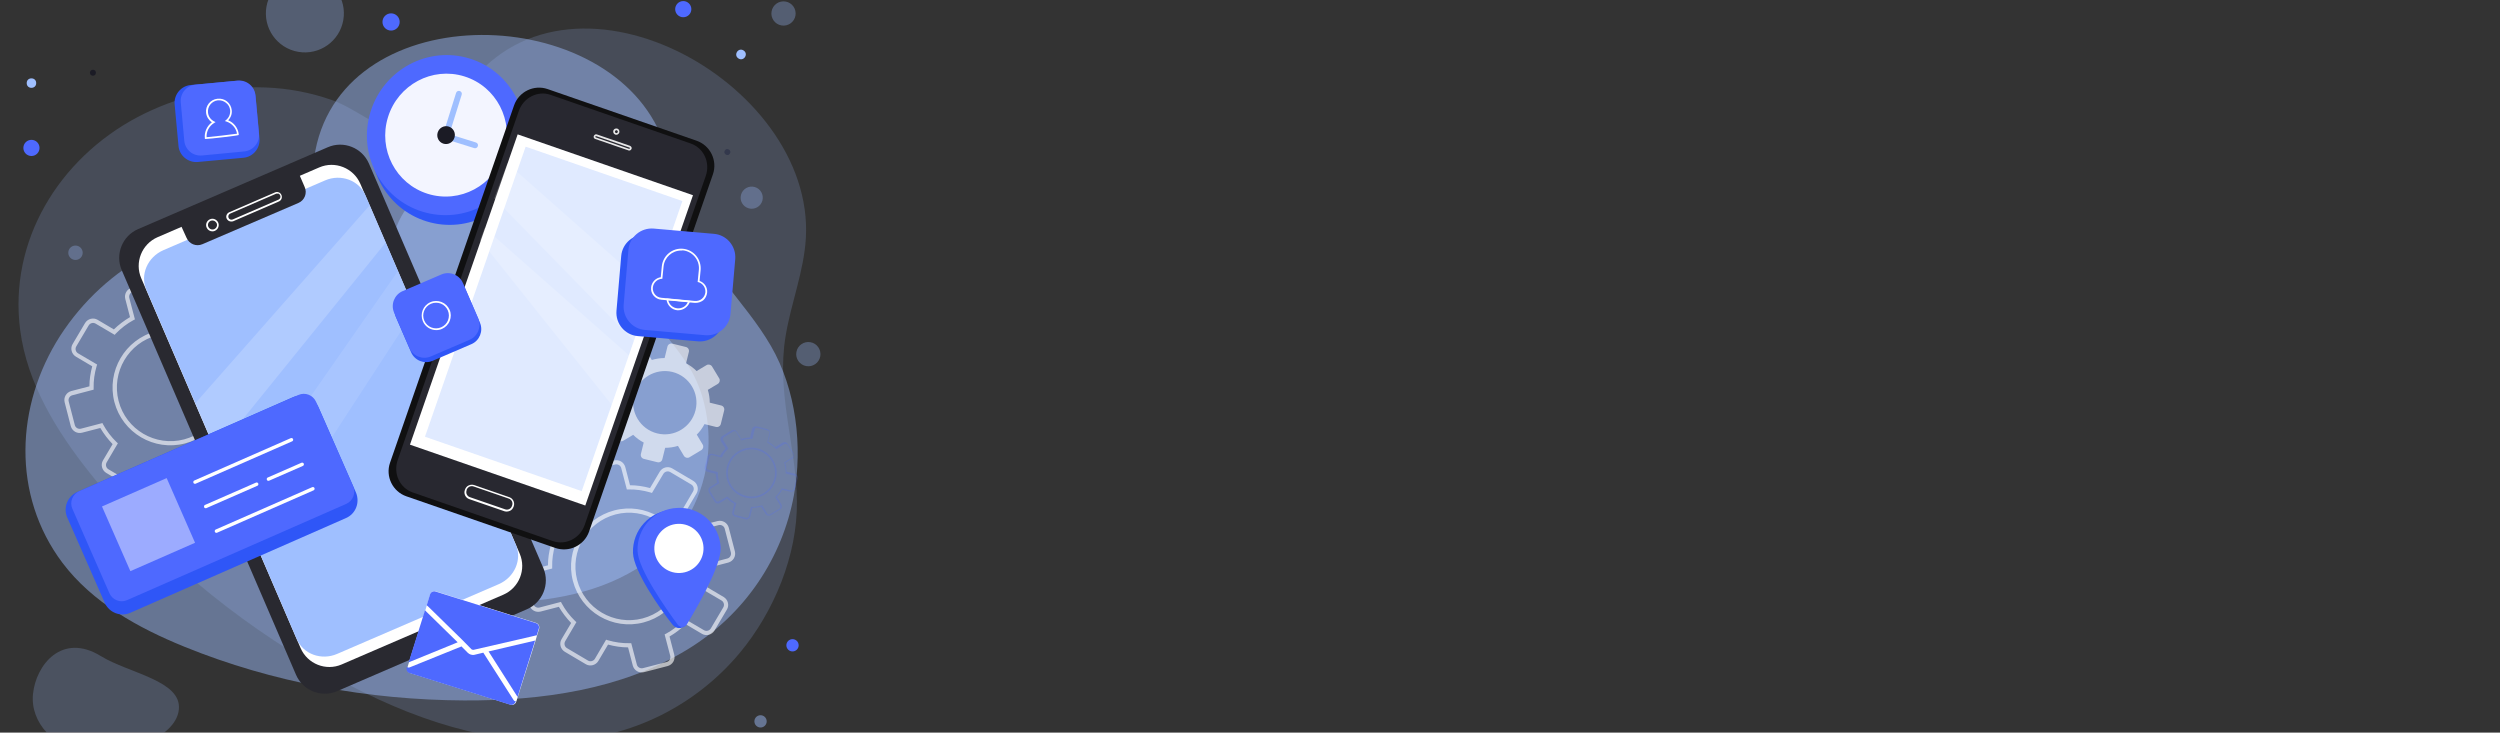<?xml version="1.0" encoding="utf-8"?>
<!-- Generator: Adobe Illustrator 21.0.0, SVG Export Plug-In . SVG Version: 6.00 Build 0)  -->
<svg version="1.1" xmlns="http://www.w3.org/2000/svg" xmlns:xlink="http://www.w3.org/1999/xlink" x="0px" y="0px"
	 viewBox="0 0 1423 417" style="enable-background:new 0 0 1423 417;" xml:space="preserve">
<rect x="0" y="0" width="1423" height="417" fill="#333333" stroke="none"/>
<style type="text/css">
	.st0{fill:#4E69FF;}
	.st1{opacity:0.47;fill:#9FBFFF;}
	.st2{fill:#9FBFFF;}
	.st3{fill:#1B1B25;}
	.st4{opacity:0.18;}
	.st5{opacity:0.47;}
	.st6{opacity:0.22;}
	.st7{opacity:0.31;}
	.st8{opacity:0.61;}
	.st9{fill:#FFFFFF;}
	.st10{opacity:0.36;}
	.st11{fill:#292930;}
	.st12{opacity:0.18;fill:#FFFFFF;}
	.st13{opacity:0.1;fill:#FFFFFF;}
	.st14{fill:#2F56F7;}
	.st15{opacity:0.93;fill:#FFFFFF;}
	.st16{fill:#101011;}
	.st17{fill:#282830;}
	.st18{opacity:0.89;fill:#FFFFFF;}
	.st19{opacity:0.41;}
	.st20{opacity:0.81;}
	.st21{opacity:0.44;fill:#FFFFFF;}
</style>
<g id="BACKGROUND">
	<circle class="st0" cx="451.1" cy="367.3" r="3.5"/>
	<circle class="st1" cx="432.9" cy="410.6" r="3.5"/>
	<circle class="st2" cx="17.9" cy="47.3" r="2.7"/>
	<circle class="st0" cx="222.6" cy="12.5" r="4.9"/>
	<circle class="st0" cx="17.9" cy="84.2" r="4.6"/>
	<circle class="st3" cx="52.9" cy="41.4" r="1.7"/>
	<ellipse transform="matrix(0.554 -0.833 0.833 0.554 162.314 364.965)" class="st2" cx="421.6" cy="31.1" rx="2.7" ry="2.7"/>
	<ellipse transform="matrix(0.554 -0.833 0.833 0.554 169.105 326.149)" class="st0" cx="388.8" cy="5.3" rx="4.6" ry="4.6"/>
	<ellipse transform="matrix(0.554 -0.833 0.833 0.554 112.631 383.266)" class="st3" cx="413.8" cy="86.6" rx="1.7" ry="1.7"/>
	<g>
		<g>
			<g class="st4">
				<g>
					<g>
						<g>
							<path class="st2" d="M421.1,371.6c19.4-23.3,32.9-55.6,32.5-86.4c-0.4-31.9-11.9-61.4-6.4-94.1c3.1-18.7,10.4-36.7,11.5-55.6
								C463.8,46,321.8-31.6,264.1,52c-4,5.7-7.2,12.1-12.5,16.7c-6.5,5.8-15.8,8.2-24.3,6.5c-13.7-2.9-25.2-13.6-38.5-18.3
								c-12-4.2-24.6-6.6-37.4-7.1c-25.3-1.1-50.8,5.1-73.2,16.9C33.7,90.3,4.8,136.9,11.5,188c4,30.3,20.7,57.4,39.7,81.3
								c36.3,45.8,82.2,83.6,132.9,112.6c41,23.4,86.8,41.4,134,39.8C359.7,420.4,396.5,401.1,421.1,371.6z"/>
						</g>
					</g>
				</g>
			</g>
			<g class="st5">
				<g>
					<g>
						<g>
							<path class="st2" d="M451.9,281.9c5.1-27.8,1.3-60.2-13.1-85c-14.9-25.7-37.7-44.4-48.3-73.5c-6-16.6-8.3-34.6-16.1-50.4
								c-36.8-74.9-187.6-73-196.1,21.3c-0.6,6.5-0.3,13.1-2.5,19.3c-2.6,7.6-9,13.9-16.7,16.3c-12.4,4-26.7,0.5-39.6,2.8
								c-11.7,2.1-23,5.9-33.6,11.3c-21,10.7-38.9,27.4-51.7,47.2c-25.4,39.6-27.6,90.6,1.3,129.1c17.1,22.7,43.1,37.1,69.4,47.8
								c50.4,20.5,104.9,30.3,159.3,30.6c44,0.2,89.4-6.1,126.9-28.9C424.4,349.6,445.4,317.1,451.9,281.9z"/>
						</g>
					</g>
				</g>
			</g>
			<g class="st6">
				<path class="st2" d="M18.8,394.9c-1.8,16.5,12.4,31.5,31.6,33.6s49.7-8.1,51.4-24.6c1.8-16.5-28.3-20.6-44.3-30.4
					C35.3,359.8,20.5,378.4,18.8,394.9z"/>
			</g>
			<g class="st5">
				<g>
					<g>
						<g>
							<path class="st2" d="M401.9,266.4c3.4-18.2,0.8-39.5-8.6-55.7c-9.8-16.9-24.8-29.1-31.7-48.2c-3.9-10.9-5.5-22.7-10.6-33.1
								c-24.1-49.2-123-47.9-128.6,14c-0.4,4.2-0.2,8.6-1.6,12.6c-1.7,5-5.9,9.1-11,10.7c-8.2,2.6-17.5,0.3-26,1.8
								c-7.7,1.4-15.1,3.9-22,7.4c-13.8,7-25.5,17.9-33.9,30.9c-16.7,26-18.1,59.4,0.8,84.7c11.2,14.9,28.3,24.3,45.5,31.4
								c33.1,13.5,68.8,19.9,104.5,20.1c28.8,0.2,58.6-4,83.3-19C383.9,310.8,397.7,289.5,401.9,266.4z"/>
						</g>
					</g>
				</g>
			</g>
			<g class="st7">
				
					<ellipse transform="matrix(0.264 -0.965 0.965 0.264 206.052 495.659)" class="st2" cx="427.9" cy="112.8" rx="6.3" ry="6.3"/>
			</g>
			<g class="st7">
				
					<ellipse transform="matrix(0.172 -0.985 0.985 0.172 136.091 177.303)" class="st2" cx="173.6" cy="7.7" rx="22.2" ry="22.2"/>
			</g>
			<g class="st7">
				
					<ellipse transform="matrix(0.172 -0.985 0.985 0.172 182.359 620.299)" class="st2" cx="460.3" cy="201.6" rx="6.9" ry="6.9"/>
			</g>
			<g class="st7">
				
					<ellipse transform="matrix(0.172 -0.985 0.985 0.172 361.663 445.763)" class="st2" cx="446.1" cy="7.7" rx="6.9" ry="6.9"/>
			</g>
			<g class="st7">
				
					<ellipse transform="matrix(0.172 -0.985 0.985 0.172 -106.171 161.474)" class="st2" cx="43" cy="143.9" rx="4.1" ry="4.1"/>
			</g>
		</g>
	</g>
</g>
<g id="OBJECTS">
	<g class="st8">
		<g>
			<g>
				<path class="st9" d="M336,265.6l13.5-3.5c2.8-0.7,5.6,0.9,6.4,3.7l2.7,10.4c3.8,0,7.7,0.6,11.4,1.6l5.5-9.3
					c1.5-2.5,4.7-3.3,7.1-1.9l12,7.1c2.5,1.5,3.3,4.7,1.9,7.1l-5.5,9.3c2.7,2.8,5,5.8,7,9.2l10.4-2.7c2.8-0.7,5.6,0.9,6.4,3.7
					l3.5,13.5c0.7,2.8-0.9,5.6-3.7,6.4l-10.4,2.7c0,3.8-0.6,7.7-1.6,11.4l9.3,5.5c2.5,1.5,3.3,4.7,1.9,7.1l-7.1,12
					c-1.5,2.5-4.7,3.3-7.1,1.9l-9.3-5.5c-2.8,2.7-5.8,5-9.2,7l2.7,10.4c0.7,2.8-0.9,5.6-3.7,6.4l-13.5,3.5c-2.8,0.7-5.6-0.9-6.4-3.7
					l-2.7-10.4c-3.8,0-7.7-0.6-11.4-1.6l-5.5,9.3c-1.5,2.5-4.7,3.3-7.1,1.9l-12-7.1c-2.5-1.5-3.3-4.7-1.9-7.1l5.5-9.3
					c-2.7-2.8-5-5.8-7-9.2l-10.4,2.7c-2.8,0.7-5.6-0.9-6.4-3.7l-3.5-13.5c-0.7-2.8,0.9-5.6,3.7-6.4l10.4-2.7c0-3.9,0.6-7.7,1.6-11.4
					l-9.3-5.5c-2.5-1.5-3.3-4.7-1.9-7.1l7.1-12c1.5-2.5,4.7-3.3,7.1-1.9l9.3,5.5c2.8-2.7,5.8-5,9.2-7l-2.7-10.4
					C331.6,269.2,333.2,266.4,336,265.6z M371.1,280.6l-0.9-0.3c-4.1-1.2-8.3-1.8-12.5-1.7l-0.9,0l-3.2-12.2c-0.4-1.5-2-2.4-3.5-2
					l-13.5,3.5c-1.5,0.4-2.4,2-2,3.5l3.2,12.2L337,284c-3.7,2-7.1,4.6-10.1,7.7l-0.6,0.7l-10.9-6.4c-1.4-0.8-3.1-0.3-3.9,1l-7.1,12
					c-0.8,1.4-0.3,3.1,1,3.9l10.9,6.4l-0.3,0.9c-1.2,4.1-1.8,8.3-1.7,12.5l0,0.9l-12.2,3.2c-1.5,0.4-2.4,2-2,3.5l3.5,13.5
					c0.4,1.5,2,2.4,3.5,2l12.2-3.2l0.4,0.8c2,3.7,4.6,7.1,7.7,10.1l0.7,0.6l-6.4,10.9c-0.8,1.4-0.3,3.1,1,3.9l12,7.1
					c1.3,0.8,3.1,0.3,3.9-1l6.4-10.9l0.9,0.3c4.1,1.2,8.3,1.8,12.5,1.7l0.9,0l3.2,12.2c0.4,1.5,2,2.4,3.5,2l13.5-3.5
					c1.5-0.4,2.4-2,2-3.5l-3.2-12.2l0.8-0.4c3.7-2,7.1-4.6,10.1-7.7l0.6-0.7l10.9,6.4c1.4,0.8,3.1,0.3,3.9-1l7.1-12
					c0.8-1.4,0.3-3.1-1-3.9l-10.9-6.4l0.3-0.9c1.2-4.1,1.8-8.3,1.7-12.5l0-0.9l12.2-3.2c1.5-0.4,2.4-2,2-3.5l-3.5-13.5
					c-0.4-1.5-2-2.4-3.5-2l-12.2,3.2l-0.4-0.8c-2-3.7-4.6-7.1-7.6-10.1l-0.7-0.6l6.4-10.9c0.8-1.4,0.3-3.1-1-3.9l-12-7.1
					c-1.4-0.8-3.1-0.3-3.9,1L371.1,280.6z M349.7,290.5c17.6-4.6,35.6,6,40.2,23.6c4.6,17.6-6,35.6-23.6,40.2
					c-17.6,4.6-35.6-6-40.2-23.6C321.5,313.1,332.1,295.1,349.7,290.5z M365.8,352c16.3-4.3,26.1-21,21.9-37.3
					c-4.3-16.3-21-26.1-37.3-21.9c-16.3,4.3-26.1,21-21.9,37.3C332.7,346.4,349.5,356.3,365.8,352z"/>
			</g>
		</g>
		<g>
			<g>
				<path class="st9" d="M75,163.8l13.5-3.5c2.8-0.7,5.6,0.9,6.4,3.7l2.7,10.4c3.8,0,7.7,0.6,11.4,1.6l5.5-9.3
					c1.5-2.5,4.7-3.3,7.1-1.9l12,7.1c2.5,1.5,3.3,4.7,1.9,7.1l-5.5,9.3c2.7,2.8,5,5.8,7,9.2l10.4-2.7c2.8-0.7,5.6,0.9,6.4,3.7
					l3.5,13.5c0.7,2.8-0.9,5.6-3.7,6.4l-10.4,2.7c0,3.8-0.6,7.7-1.6,11.4l9.3,5.5c2.5,1.5,3.3,4.7,1.9,7.1l-7.1,12
					c-1.5,2.5-4.7,3.3-7.1,1.9l-9.3-5.5c-2.8,2.7-5.8,5-9.2,7l2.7,10.4c0.7,2.8-0.9,5.6-3.7,6.4l-13.5,3.5c-2.8,0.7-5.6-0.9-6.4-3.7
					l-2.7-10.4c-3.8,0-7.7-0.6-11.4-1.6l-5.5,9.3c-1.5,2.5-4.7,3.3-7.1,1.9l-12-7.1c-2.5-1.5-3.3-4.7-1.9-7.1l5.5-9.3
					c-2.7-2.8-5-5.8-7-9.2l-10.4,2.7c-2.8,0.7-5.6-0.9-6.4-3.7L36.8,229c-0.7-2.8,0.9-5.6,3.7-6.4l10.4-2.7c0-3.9,0.6-7.7,1.6-11.4
					l-9.3-5.5c-2.5-1.5-3.3-4.7-1.9-7.1l7.1-12c1.5-2.5,4.7-3.3,7.1-1.9l9.3,5.5c2.8-2.7,5.8-5,9.2-7l-2.7-10.4
					C70.6,167.3,72.3,164.5,75,163.8z M110.1,178.8l-0.9-0.3c-4.1-1.2-8.3-1.8-12.5-1.7l-0.9,0l-3.2-12.2c-0.4-1.5-2-2.4-3.5-2
					l-13.5,3.5c-1.5,0.4-2.4,2-2,3.5l3.2,12.2l-0.8,0.4c-3.7,2-7.1,4.6-10.1,7.7l-0.6,0.7l-10.9-6.4c-1.4-0.8-3.1-0.3-3.9,1l-7.1,12
					c-0.8,1.4-0.3,3.1,1,3.9l10.9,6.4l-0.3,0.9c-1.2,4.1-1.8,8.3-1.7,12.5l0,0.9L41.1,225c-1.5,0.4-2.4,2-2,3.5l3.5,13.5
					c0.4,1.5,2,2.4,3.5,2l12.2-3.2l0.4,0.8c2,3.7,4.6,7.1,7.7,10.1l0.7,0.6l-6.4,10.9c-0.8,1.4-0.3,3.1,1,3.9l12,7.1
					c1.3,0.8,3.1,0.3,3.9-1l6.4-10.9l0.9,0.3c4.1,1.2,8.3,1.8,12.5,1.7l0.9,0l3.2,12.2c0.4,1.5,2,2.4,3.5,2l13.5-3.5
					c1.5-0.4,2.4-2,2-3.5l-3.2-12.2l0.8-0.4c3.7-2,7.1-4.6,10.1-7.7l0.6-0.7l10.9,6.4c1.4,0.8,3.1,0.3,3.9-1l7.1-12
					c0.8-1.4,0.3-3.1-1-3.9l-10.9-6.4l0.3-0.9c1.2-4.1,1.8-8.3,1.7-12.5l0-0.9l12.2-3.2c1.5-0.4,2.4-2,2-3.5l-3.5-13.5
					c-0.4-1.5-2-2.4-3.5-2l-12.2,3.2l-0.4-0.8c-2-3.7-4.6-7.1-7.6-10.1l-0.7-0.6l6.4-10.9c0.8-1.4,0.3-3.1-1-3.9l-12-7.1
					c-1.4-0.8-3.1-0.3-3.9,1L110.1,178.8z M88.7,188.6c17.6-4.6,35.6,6,40.2,23.6c4.6,17.6-6,35.6-23.6,40.2
					c-17.6,4.6-35.6-6-40.2-23.6C60.6,211.3,71.1,193.2,88.7,188.6z M104.8,250.1c16.3-4.3,26.1-21,21.9-37.3
					c-4.3-16.3-21-26.1-37.3-21.9s-26.1,21-21.9,37.3C71.7,244.6,88.5,254.4,104.8,250.1z"/>
			</g>
		</g>
		<g>
			<path class="st9" d="M346.4,227.9l6.5,1.6c0,2.5,0.4,5,1.1,7.3l-5.7,3.4c-1.1,0.7-1.4,2.1-0.8,3.1l4.1,6.8
				c0.7,1.1,2.1,1.4,3.1,0.8l5.7-3.4c1.7,1.7,3.7,3.2,6,4.4l-1.6,6.5c-0.3,1.2,0.4,2.5,1.7,2.8l7.7,1.9c1.2,0.3,2.5-0.4,2.8-1.7
				l1.6-6.5c2.5,0,5-0.4,7.3-1.1l3.4,5.7c0.7,1.1,2.1,1.4,3.1,0.8l6.8-4.1c1.1-0.7,1.4-2.1,0.8-3.1l-3.4-5.7c1.7-1.7,3.2-3.7,4.4-6
				l6.5,1.6c1.2,0.3,2.5-0.4,2.8-1.7l1.9-7.7c0.3-1.2-0.4-2.5-1.7-2.8l-6.5-1.6c0-2.5-0.4-5-1.1-7.3l5.7-3.4
				c1.1-0.7,1.4-2.1,0.8-3.1l-4.1-6.8c-0.7-1.1-2.1-1.4-3.1-0.8l-5.7,3.4c-1.7-1.7-3.7-3.2-6-4.4l1.6-6.5c0.3-1.2-0.4-2.5-1.7-2.8
				l-7.7-1.9c-1.2-0.3-2.5,0.4-2.8,1.7l-1.6,6.5c-2.5,0-5,0.4-7.3,1.1l-3.4-5.7c-0.7-1.1-2.1-1.4-3.1-0.8l-6.8,4.1
				c-1.1,0.7-1.4,2.1-0.8,3.1l3.4,5.7c-1.7,1.7-3.2,3.7-4.4,6l-6.5-1.6c-1.2-0.3-2.5,0.4-2.8,1.7l-1.9,7.7
				C344.4,226.3,345.2,227.6,346.4,227.9z M382.7,211.7c9.7,2.4,15.6,12.2,13.2,21.8c-2.4,9.7-12.2,15.6-21.8,13.2
				c-9.7-2.4-15.6-12.2-13.2-21.8C363.2,215.3,373,209.4,382.7,211.7z"/>
		</g>
		<g class="st10">
			<path class="st0" d="M424.9,295.7c-0.2,0-0.4,0-0.5-0.1l-5.9-1.5c-1.2-0.3-2-1.5-1.7-2.7l1.1-4.6c-1.5-0.8-2.8-1.8-4.1-3l-4,2.5
				c-1.1,0.6-2.5,0.3-3.1-0.8l-3.2-5.2c-0.3-0.5-0.4-1.1-0.3-1.7c0.1-0.6,0.5-1.1,1-1.4l4-2.5c-0.5-1.6-0.7-3.3-0.8-5l-4.6-1.1
				c-0.6-0.1-1.1-0.5-1.4-1c-0.3-0.5-0.4-1.1-0.3-1.7l1.5-5.9c0.1-0.6,0.5-1.1,1-1.4c0.5-0.3,1.1-0.4,1.7-0.3l4.6,1.1
				c0.8-1.5,1.8-2.8,3-4.1l-2.5-4c-0.3-0.5-0.4-1.1-0.3-1.7c0.1-0.6,0.5-1.1,1-1.4l5.2-3.2c1.1-0.6,2.5-0.3,3.1,0.8l2.5,4
				c1.6-0.5,3.3-0.7,5-0.8l1.1-4.6c0.1-0.6,0.5-1.1,1-1.4c0.5-0.3,1.1-0.4,1.7-0.3l5.9,1.5c1.2,0.3,2,1.5,1.7,2.7l-1.1,4.6
				c1.5,0.8,2.8,1.8,4.1,3l4-2.5c0.5-0.3,1.1-0.4,1.7-0.3c0.6,0.1,1.1,0.5,1.4,1l3.2,5.2c0.3,0.5,0.4,1.1,0.3,1.7
				c-0.1,0.6-0.5,1.1-1,1.4l-4,2.5c0.5,1.6,0.7,3.3,0.8,5l4.6,1.1c0.6,0.1,1.1,0.5,1.4,1c0.3,0.5,0.4,1.1,0.3,1.7l-1.5,5.9
				c-0.1,0.6-0.5,1.1-1,1.4c-0.5,0.3-1.1,0.4-1.7,0.3l-4.6-1.1c-0.8,1.5-1.8,2.8-3,4.1l2.5,4c0.3,0.5,0.4,1.1,0.3,1.7
				c-0.1,0.6-0.5,1.1-1,1.4l-5.2,3.2c-1.1,0.6-2.5,0.3-3.1-0.8l-2.5-4c-1.6,0.5-3.3,0.7-5,0.8l-1.1,4.6
				C426.9,295,425.9,295.7,424.9,295.7z M414,282.6l0.3,0.3c1.3,1.3,2.8,2.4,4.5,3.3l0.3,0.2l-1.3,5.3c-0.2,0.7,0.2,1.4,0.9,1.5
				l5.9,1.5c0.3,0.1,0.7,0,1-0.1c0.3-0.2,0.5-0.5,0.6-0.8l1.3-5.3l0.4,0c1.9,0,3.7-0.3,5.5-0.8l0.4-0.1l2.9,4.7
				c0.4,0.6,1.1,0.8,1.7,0.4l5.2-3.2c0.3-0.2,0.5-0.5,0.6-0.8c0.1-0.3,0-0.7-0.1-1l-2.9-4.7l0.3-0.3c1.3-1.3,2.4-2.8,3.3-4.5
				l0.2-0.3l5.3,1.3c0.3,0.1,0.7,0,1-0.1c0.3-0.2,0.5-0.5,0.6-0.8l1.5-5.9c0.1-0.3,0-0.7-0.1-1c-0.2-0.3-0.5-0.5-0.8-0.6l-5.3-1.3
				l0-0.4c0-1.9-0.3-3.7-0.8-5.5l-0.1-0.4l4.7-2.9c0.3-0.2,0.5-0.5,0.6-0.8c0.1-0.3,0-0.7-0.1-1l-3.2-5.2c-0.2-0.3-0.5-0.5-0.8-0.6
				c-0.3-0.1-0.7,0-1,0.1l-4.7,2.9l-0.3-0.3c-1.3-1.3-2.8-2.4-4.5-3.3l-0.3-0.2l1.3-5.3c0.2-0.7-0.2-1.4-0.9-1.5l-5.9-1.5
				c-0.3-0.1-0.7,0-1,0.1c-0.3,0.2-0.5,0.5-0.6,0.8l-1.3,5.3l-0.4,0c-1.9,0-3.7,0.3-5.5,0.8l-0.4,0.1l-2.9-4.7
				c-0.4-0.6-1.1-0.8-1.7-0.4l-5.2,3.2c-0.3,0.2-0.5,0.5-0.6,0.8c-0.1,0.3,0,0.7,0.1,1l2.9,4.7l-0.3,0.3c-1.3,1.3-2.4,2.8-3.3,4.5
				l-0.2,0.3l-5.3-1.3c-0.3-0.1-0.7,0-1,0.1c-0.3,0.2-0.5,0.5-0.6,0.8l-1.5,5.9c-0.2,0.7,0.2,1.4,0.9,1.5l5.3,1.3l0,0.4
				c0,1.9,0.3,3.7,0.8,5.5l0.1,0.4l-4.7,2.9c-0.3,0.2-0.5,0.5-0.6,0.8c-0.1,0.3,0,0.7,0.1,1l3.2,5.2c0.4,0.6,1.1,0.8,1.7,0.4
				L414,282.6z M427.7,283.6c-1.1,0-2.3-0.1-3.4-0.4c-3.7-0.9-6.9-3.2-8.9-6.5c-2-3.3-2.6-7.2-1.7-10.9c0.9-3.7,3.2-6.9,6.5-8.9
				c3.3-2,7.2-2.6,10.9-1.7l0,0c3.7,0.9,6.9,3.2,8.9,6.5c2,3.3,2.6,7.2,1.7,10.9C440.1,279.2,434.2,283.6,427.7,283.6z M427.7,255.8
				c-2.4,0-4.8,0.7-6.9,1.9c-3.1,1.9-5.2,4.8-6.1,8.3c-0.9,3.5-0.3,7.1,1.5,10.1c1.9,3.1,4.8,5.2,8.3,6.1c3.5,0.9,7.1,0.3,10.1-1.5
				c3.1-1.9,5.2-4.8,6.1-8.3c0.9-3.5,0.3-7.1-1.5-10.1c-1.9-3.1-4.8-5.2-8.3-6.1l0,0C429.9,256,428.8,255.8,427.7,255.8z"/>
		</g>
	</g>
	<g>
		<path class="st11" d="M299.9,346.8l-108,46.6c-9,3.9-19.5-0.3-23.4-9.3L69.3,153.8c-3.9-9,0.3-19.5,9.3-23.4l108-46.6
			c9-3.9,19.5,0.3,23.4,9.3l99.3,230.3C313.1,332.4,308.9,342.9,299.9,346.8z"/>
		<path class="st9" d="M286.5,338.5l-92,39.7c-9,3.9-19.5-0.3-23.4-9.3L80.4,158.4c-3.9-9,0.3-19.5,9.3-23.4l92-39.7
			c9-3.9,19.5,0.3,23.4,9.3l90.7,210.5C299.7,324.1,295.5,334.6,286.5,338.5z"/>
		<path class="st2" d="M283.9,332.5l-92,39.7c-9,3.9-19.3,0.1-23-8.4L83.3,164.9c-3.7-8.5,0.7-18.6,9.7-22.5l92-39.7
			c9-3.9,19.3-0.1,23,8.4L293.6,310C297.3,318.5,292.9,328.6,283.9,332.5z"/>
		<path class="st11" d="M169.9,115.5L115.2,139c-3.5,1.5-7.5-0.1-9-3.6l-3.1-6.8l67.2-29.4l3.1,7.2C175,109.9,173.4,114,169.9,115.5
			z"/>
		<path class="st9" d="M120.9,131.7c-1.4,0-2.7-0.8-3.3-2.2c-0.8-1.8,0.1-3.9,1.9-4.7c1.8-0.8,3.9,0.1,4.7,1.9l0,0
			c0.8,1.8-0.1,3.9-1.9,4.7C121.9,131.6,121.4,131.7,120.9,131.7z M120.9,125.5c-0.3,0-0.7,0.1-1,0.2c-1.3,0.6-1.9,2.1-1.3,3.4
			c0.6,1.3,2.1,1.9,3.4,1.3c1.3-0.6,1.9-2.1,1.3-3.4l0,0C122.8,126.1,121.9,125.5,120.9,125.5z"/>
		<path class="st9" d="M131.6,126.1c-1.1,0-2.1-0.6-2.6-1.7c-0.3-0.7-0.3-1.4,0-2.1c0.3-0.7,0.8-1.2,1.5-1.5l26.1-11.3
			c0.7-0.3,1.4-0.3,2.1,0c0.7,0.3,1.2,0.8,1.5,1.5c0.6,1.4,0,3.1-1.5,3.7l-26.1,11.3C132.4,126,132,126.1,131.6,126.1z M157.8,110.2
			c-0.2,0-0.5,0-0.7,0.1l-26.1,11.3c-0.9,0.4-1.3,1.5-0.9,2.4c0.4,0.9,1.5,1.3,2.4,0.9l26.1-11.3c0.9-0.4,1.3-1.5,0.9-2.4
			c-0.2-0.4-0.5-0.8-1-1C158.2,110.3,158,110.2,157.8,110.2z"/>
		<polygon class="st12" points="210.4,116.9 111.1,229.6 123.1,257.3 219.5,138.1 		"/>
		<polygon class="st13" points="226.4,154.5 135.1,285.6 147,313.3 235.9,176.7 		"/>
	</g>
	<g>
		<g>
			
				<ellipse transform="matrix(0.297 -0.955 0.955 0.297 101.506 302.64)" class="st14" cx="256.2" cy="82.4" rx="45.6" ry="45"/>
			
				<ellipse transform="matrix(0.297 -0.955 0.955 0.297 105.057 296.541)" class="st0" cx="253.9" cy="76.9" rx="45.6" ry="45"/>
			
				<ellipse transform="matrix(0.297 -0.955 0.955 0.297 105.057 296.541)" class="st15" cx="253.9" cy="76.9" rx="35" ry="34.6"/>
			<path class="st2" d="M254.6,74.5L254.6,74.5c-0.9-0.3-1.4-1.2-1.1-2.1l6.1-19.5c0.3-0.9,1.2-1.4,2.1-1.1l0,0
				c0.9,0.3,1.4,1.2,1.1,2.1l-6.1,19.5C256.5,74.3,255.5,74.8,254.6,74.5z"/>
			<path class="st2" d="M253.8,77.5L253.8,77.5c0.3-0.9,1.2-1.4,2.1-1.1l15,4.7c0.9,0.3,1.4,1.2,1.1,2.1l0,0
				c-0.3,0.9-1.2,1.4-2.1,1.1l-15-4.7C254,79.3,253.5,78.4,253.8,77.5z"/>
			
				<ellipse transform="matrix(0.297 -0.955 0.955 0.297 105.057 296.54)" class="st3" cx="253.9" cy="76.9" rx="5.1" ry="5"/>
		</g>
		<g>
			<path class="st16" d="M316.1,311.9l-84.8-29.4c-7.8-2.7-12-11.3-9.3-19.1L292.6,60c2.7-7.8,11.3-12,19.1-9.3l84.8,29.4
				c7.8,2.7,12,11.3,9.3,19.1l-70.5,203.4C332.5,310.5,323.9,314.6,316.1,311.9z"/>
			<path class="st17" d="M314.7,308l-79.8-27.7c-7.4-2.6-11.2-10.8-8.5-18.5l68.9-198.6c2.6-7.6,10.8-11.8,18.1-9.2l79.8,27.7
				c7.4,2.6,11.2,10.8,8.5,18.5l-68.9,198.6C330.2,306.4,322.1,310.5,314.7,308z"/>
			
				<rect x="220.3" y="129.3" transform="matrix(0.328 -0.945 0.945 0.328 38.903 418.878)" class="st9" width="186.9" height="105.6"/>
			<g>
				<g>
					<path class="st18" d="M350.8,76.7c-0.2,0-0.4,0-0.6-0.1c-0.5-0.2-0.8-0.5-1-0.9c-0.2-0.4-0.2-0.9-0.1-1.4
						c0.2-0.5,0.5-0.8,0.9-1c0.4-0.2,0.9-0.2,1.4-0.1c0.5,0.2,0.8,0.5,1,0.9c0.2,0.4,0.2,0.9,0.1,1.4c-0.2,0.5-0.5,0.8-0.9,1
						C351.4,76.7,351.1,76.7,350.8,76.7z M350.8,74.1c-0.1,0-0.2,0-0.3,0.1c-0.2,0.1-0.3,0.3-0.4,0.5c-0.1,0.2-0.1,0.4,0,0.6
						c0.1,0.2,0.3,0.3,0.5,0.4c0.2,0.1,0.4,0.1,0.6,0c0.2-0.1,0.3-0.3,0.4-0.5v0c0.1-0.2,0.1-0.4,0-0.6c-0.1-0.2-0.3-0.3-0.5-0.4
						C351,74.1,350.9,74.1,350.8,74.1z"/>
					<path class="st18" d="M358.1,85.7c-0.1,0-0.3,0-0.4-0.1l0,0l-18.9-6.5c-0.7-0.2-1.1-1-0.8-1.7c0.1-0.3,0.4-0.6,0.7-0.8
						c0.3-0.2,0.7-0.2,1-0.1l18.9,6.5c0.3,0.1,0.6,0.4,0.8,0.7c0.2,0.3,0.2,0.7,0.1,1C359.2,85.4,358.7,85.7,358.1,85.7z M358,84.7
						c0.2,0.1,0.4,0,0.5-0.2c0-0.1,0-0.2,0-0.3c0-0.1-0.1-0.2-0.2-0.2l-18.9-6.5c-0.1,0-0.2,0-0.3,0c-0.1,0-0.2,0.1-0.2,0.2
						c-0.1,0.2,0,0.4,0.2,0.5L358,84.7L358,84.7z"/>
				</g>
			</g>
			<g class="st19">
				<g>
					<g class="st20">
						
							<rect x="227.6" y="134.3" transform="matrix(0.328 -0.945 0.945 0.328 40.33 419.616)" class="st2" width="174.7" height="94.4"/>
					</g>
				</g>
			</g>
			<path class="st9" d="M288.4,291.2c-0.5,0-0.9-0.1-1.3-0.2l-20-6.9c-2.1-0.7-3.3-3.1-2.5-5.2l0.1-0.3c0.4-1,1.1-1.9,2.1-2.3
				c1-0.5,2.1-0.5,3.1-0.2l20,6.9c2.1,0.7,3.3,3.1,2.5,5.2l-0.1,0.3c-0.4,1-1.1,1.9-2.1,2.3C289.7,291,289,291.2,288.4,291.2z
				 M265.6,279.1c-0.6,1.6,0.3,3.4,1.9,3.9l20,6.9c1.6,0.6,3.4-0.3,3.9-1.9l0.1-0.3c0.6-1.6-0.3-3.4-1.9-3.9l-20-6.9
				c-0.8-0.3-1.6-0.2-2.4,0.1c-0.7,0.4-1.3,1-1.6,1.8L265.6,279.1z"/>
			<polygon class="st12" points="288.8,92.9 374.3,168.5 364.2,197.7 281.3,112.9 			"/>
			<polygon class="st12" points="275.9,129.7 361.5,205.3 351.4,234.5 273.3,136.7 			"/>
		</g>
	</g>
	<g>
		<g>
			<path class="st14" d="M138.6,89.8l-26,2.4c-5.5,0.5-10.5-3.6-11-9.1l-2.2-23.7c-0.5-5.5,3.6-10.5,9.1-11l26-2.4
				c5.5-0.5,10.5,3.6,11,9.1l2.2,23.7C148.2,84.3,144.1,89.3,138.6,89.8z"/>
			<path class="st0" d="M139,86.2l-24,2.3c-5.1,0.5-9.7-3.3-10.1-8.4l-2-21.8c-0.5-5.1,3.3-9.7,8.4-10.1l24-2.3
				c5.1-0.5,9.7,3.3,10.1,8.4l2,21.8C147.9,81.2,144.1,85.7,139,86.2z"/>
			<path class="st9" d="M117.1,79.1c-0.1,0-0.2,0-0.2,0l-0.3-0.1l0-0.3c-0.4-3.5,1.2-7,4-9.1c-1.8-1.2-3-3.1-3.3-5.3
				c-0.5-4,2.4-7.7,6.5-8.1c2-0.2,3.9,0.3,5.4,1.5c1.5,1.2,2.5,3,2.7,4.9c0.3,2.2-0.5,4.3-2,5.9c3.3,1.3,5.6,4.4,6,7.9l0,0.3
				l-0.2,0.2C135.4,77.2,119.1,79.1,117.1,79.1z M124.7,57.1c-0.2,0-0.5,0-0.7,0c-3.5,0.4-6,3.6-5.6,7c0.2,2.1,1.5,4,3.5,5l0.8,0.4
				l-0.8,0.5c-2.8,1.7-4.5,4.8-4.3,8.1c2.5-0.2,14.9-1.6,17.3-2c-0.5-3.2-2.9-5.9-6-6.9l-0.9-0.3l0.7-0.6c1.7-1.4,2.5-3.5,2.3-5.6
				c-0.2-1.7-1-3.2-2.4-4.2C127.5,57.6,126.1,57.1,124.7,57.1z"/>
		</g>
		<g>
			<g>
				<path class="st9" d="M305.2,354.6l-57.2-18c-1.3-0.4-2.7,0.3-3.1,1.6l-1.9,6.2l-0.9,3l-9.3,29.6l-0.8,2.6l-0.1,0.4
					c-0.4,1.3,0.3,2.7,1.6,3.1l57.2,18c1.3,0.4,2.7-0.3,3.1-1.6l0.2-0.5l0.7-2.3l10.1-32l0.9-3l1.2-3.9
					C307.2,356.4,306.5,355,305.2,354.6z"/>
				<g>
					<path class="st0" d="M263.1,364.2l5.2,5.3c0.3,0.3,0.8,0.4,1.2,0.4l33-7.6l2.5-0.6c0.2,0,0.4,0,0.5,0l1.2-3.9
						c0.4-1.3-0.3-2.7-1.6-3.1l-57.2-18c-1.3-0.4-2.7,0.3-3.1,1.6l-1.9,6.2l1.3,1.2L263.1,364.2z"/>
					<polygon class="st0" points="241.9,347.4 232.6,377 260.5,365.6 					"/>
					<polygon class="st0" points="294.6,396.7 304.6,364.6 278.1,370.8 					"/>
					<path class="st0" d="M292.3,398.4l-17.2-26.9l-5,1.2c-0.7,0.2-1.4,0.1-2.1-0.1c-0.6-0.2-1.2-0.5-1.7-1l-3.7-3.7
						c-0.1,0.1-0.2,0.1-0.3,0.2l-29.2,11.8c-0.3,0.1-0.6,0.1-1,0c-0.2-0.1-0.3-0.1-0.5-0.3l-0.1,0.4c-0.4,1.3,0.3,2.7,1.6,3.1
						l57.2,18c1.3,0.4,2.7-0.3,3.1-1.6l0.2-0.5c-0.3,0.1-0.5,0.1-0.8,0C292.8,398.9,292.5,398.7,292.3,398.4z"/>
				</g>
			</g>
		</g>
		<g>
			<path class="st14" d="M268.3,195.9l-22.1,9.5c-4.7,2-10.2-0.2-12.2-4.9l-8.7-20.1c-2-4.7,0.2-10.2,4.9-12.2l22.1-9.5
				c4.7-2,10.2,0.2,12.2,4.9l8.7,20.1C275.2,188.4,273,193.9,268.3,195.9z"/>
			<path class="st0" d="M267.3,193.4l-22.1,9.5c-4.7,2-10.2-0.2-12.2-4.9l-8.7-20.1c-2-4.7,0.2-10.2,4.9-12.2l22.1-9.5
				c4.7-2,10.2,0.2,12.2,4.9l8.7,20.1C274.2,185.9,272,191.4,267.3,193.4z"/>
			<path class="st9" d="M248.3,187.9c-3.2,0-6.3-1.9-7.6-5c-1.8-4.2,0.1-9.1,4.3-10.9c2-0.9,4.3-0.9,6.3-0.1
				c2.1,0.8,3.7,2.4,4.6,4.4c0.9,2,0.9,4.3,0.1,6.3c-0.8,2.1-2.4,3.7-4.4,4.6C250.5,187.7,249.4,187.9,248.3,187.9z M248.2,172.3
				c-1,0-2,0.2-2.9,0.6c-3.7,1.6-5.4,5.9-3.8,9.6c1.6,3.7,5.9,5.4,9.6,3.8c1.8-0.8,3.2-2.2,3.9-4c0.7-1.8,0.7-3.8-0.1-5.6l0,0
				c-0.8-1.8-2.2-3.2-4-3.9C250.1,172.5,249.2,172.3,248.2,172.3z"/>
		</g>
		<g>
			<path class="st14" d="M397.3,194.3l-34.3-3c-7.3-0.6-12.7-7.1-12.1-14.4l2.7-31.2c0.6-7.3,7.1-12.7,14.4-12.1l34.3,3
				c7.3,0.6,12.7,7.1,12.1,14.4l-2.7,31.2C411.1,189.5,404.6,194.9,397.3,194.3z"/>
			<path class="st0" d="M401.4,190.8l-34.3-3c-7.3-0.6-12.7-7.1-12.1-14.4l2.7-31.2c0.6-7.3,7.1-12.7,14.4-12.1l34.3,3
				c7.3,0.6,12.7,7.1,12.1,14.4l-2.7,31.2C415.2,186,408.7,191.4,401.4,190.8z"/>
			<g>
				<g>
					<path class="st9" d="M386.1,176.6c-0.2,0-0.4,0-0.6,0l0,0c-3.2-0.3-5.8-2.9-6.1-6.1l-0.1-0.6l13.6,1.3l-0.2,0.6
						C391.7,174.6,389,176.6,386.1,176.6z M380.4,170.9c0.5,2.5,2.6,4.4,5.2,4.6l0,0c2.6,0.2,5-1.2,5.9-3.6L380.4,170.9z"/>
					<path class="st9" d="M396,172.4c-0.2,0-0.4,0-0.6,0l-19-1.8c-3.5-0.3-6.2-3.5-5.8-7c0.3-3,2.6-5.4,5.5-5.8l0.6-6.2
						c0.6-6.1,6-10.6,12.1-10c6.1,0.6,10.5,6,10,12.1l-0.6,6.2c2.8,1,4.6,3.7,4.3,6.7c-0.2,1.7-1,3.3-2.3,4.4
						C398.9,171.9,397.5,172.4,396,172.4z M387.7,142.6c-5.1,0-9.5,3.9-10,9.1l-0.7,7l-0.4,0c-2.6,0.2-4.7,2.3-5,4.9
						c-0.3,3,1.9,5.7,4.9,5.9l19,1.8c1.5,0.1,2.9-0.3,4-1.2c1.1-0.9,1.8-2.2,2-3.7c0.2-2.6-1.4-5.1-4-5.8l-0.4-0.1l0.7-7
						c0.5-5.5-3.6-10.4-9.1-11C388.3,142.6,388,142.6,387.7,142.6z"/>
				</g>
			</g>
		</g>
		<g>
			<path class="st14" d="M196.9,294.9L74.2,348.8c-5.6,2.5-12.1-0.1-14.6-5.7l-21.3-48.5c-2.5-5.6,0.1-12.1,5.7-14.6l122.7-53.9
				c5.6-2.5,12.1,0.1,14.6,5.7l21.3,48.5C205,286,202.5,292.5,196.9,294.9z"/>
			<path class="st0" d="M197.1,286.8L72.3,341.6c-3.8,1.7-8.3-0.1-10-3.9l-21.1-48.1c-1.7-3.8,0.1-8.3,3.9-10l124.8-54.8
				c3.8-1.7,8.3,0.1,10,3.9l21.1,48.1C202.7,280.6,200.9,285.1,197.1,286.8z"/>
			
				<rect x="64.4" y="278.4" transform="matrix(0.916 -0.402 0.402 0.916 -112.862 59.159)" class="st21" width="40.2" height="40.2"/>
			<path class="st9" d="M111,275.4c-0.4,0-0.8-0.2-0.9-0.6c-0.2-0.5,0-1.1,0.5-1.3l54.9-24.1c0.5-0.2,1.1,0,1.3,0.5
				c0.2,0.5,0,1.1-0.5,1.3l-54.9,24.1C111.3,275.4,111.1,275.4,111,275.4z"/>
			<path class="st9" d="M123.2,303.3c-0.4,0-0.8-0.2-0.9-0.6c-0.2-0.5,0-1.1,0.5-1.3l54.9-24.1c0.5-0.2,1.1,0,1.3,0.5
				c0.2,0.5,0,1.1-0.5,1.3l-54.9,24.1C123.5,303.3,123.4,303.3,123.2,303.3z"/>
			<path class="st9" d="M117.1,289.3c-0.4,0-0.8-0.2-0.9-0.6c-0.2-0.5,0-1.1,0.5-1.3l29-12.7c0.5-0.2,1.1,0,1.3,0.5
				c0.2,0.5,0,1.1-0.5,1.3l-29,12.7C117.4,289.3,117.2,289.3,117.1,289.3z"/>
			<path class="st9" d="M152.8,273.7c-0.4,0-0.8-0.2-0.9-0.6c-0.2-0.5,0-1.1,0.5-1.3l19.2-8.4c0.5-0.2,1.1,0,1.3,0.5
				c0.2,0.5,0,1.1-0.5,1.3l-19.2,8.4C153.1,273.6,152.9,273.7,152.8,273.7z"/>
		</g>
		<g>
			<path class="st14" d="M407.6,312.9c0.4,10.4-11.1,33.1-16.8,42.4c-1.1,1.8-5.1,3.9-8.2,0c-6.8-8.6-21.9-30.1-22.3-40.5
				c-0.5-13.1,9.6-24.1,22.7-24.6C396.1,289.7,407.1,299.9,407.6,312.9z"/>
			<path class="st0" d="M410.2,311.7c0.4,10.4-13.6,34.4-19.3,43.7c-1.1,1.8-3.8,2-5.1,0.2c-6.5-8.8-22.5-31.5-22.9-41.9
				c-0.5-13.1,9.6-24.1,22.7-24.6C398.6,288.4,409.6,298.6,410.2,311.7z"/>
			
				<ellipse transform="matrix(0.999 -4.172163e-02 4.172163e-02 0.999 -12.691 16.398)" class="st9" cx="386.5" cy="312.2" rx="14" ry="14"/>
		</g>
	</g>
</g>
<g id="DESIGNED_BY_FREEPIK">
</g>
</svg>
